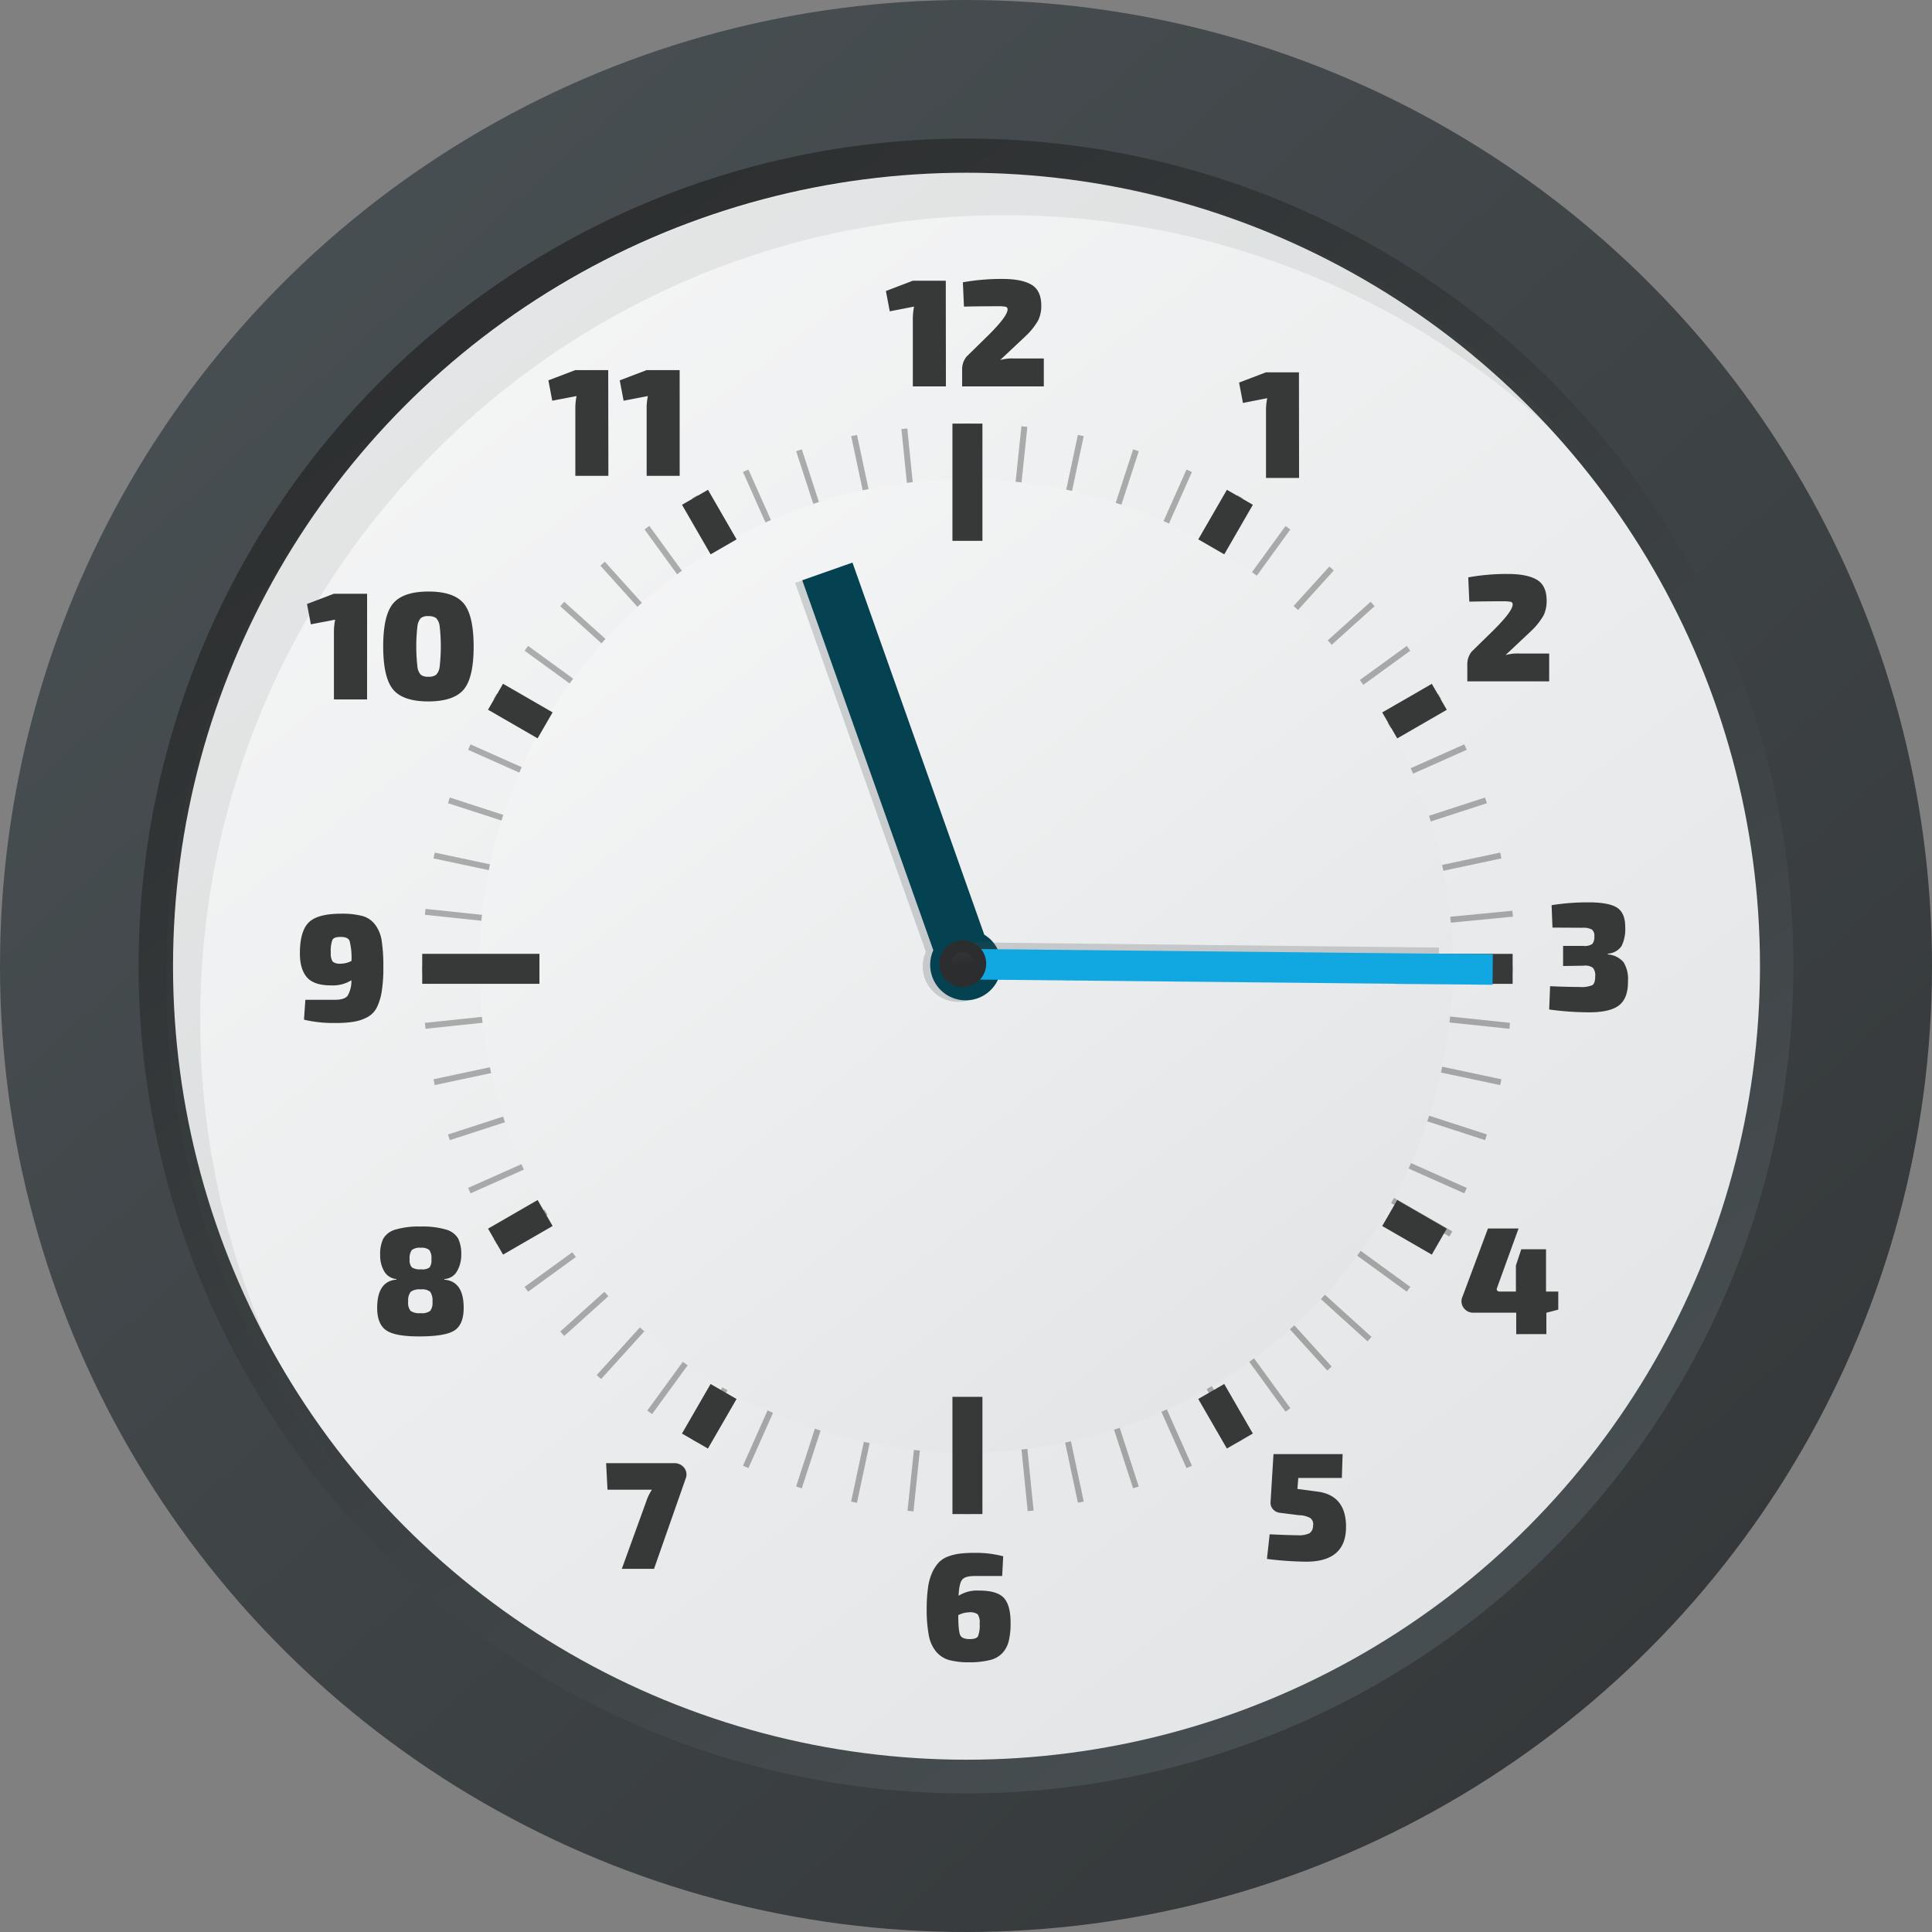 <svg xmlns="http://www.w3.org/2000/svg" xmlns:xlink="http://www.w3.org/1999/xlink" width="381mm" height="381mm" viewBox="0 0 1080 1080"><rect x="0" y="0" width="1080" height="1080" fill="#808080" stroke="none"/><defs><style>.cls-1{fill:#2b2d2e;}.cls-2{fill:url(#Безымянный_градиент_7);}.cls-3{fill:url(#Безымянный_градиент_5);}.cls-4{fill:url(#Безымянный_градиент_7-2);}.cls-5{fill:url(#Безымянный_градиент_5-2);}.cls-6{opacity:0.29;}.cls-7{fill:#010101;}.cls-8{fill:url(#Безымянный_градиент_5-3);}.cls-11,.cls-9{fill:#484f52;isolation:isolate;}.cls-9{opacity:0.09;}.cls-10{fill:#373838;}.cls-11{opacity:0.22;}.cls-12{fill:#054251;}.cls-13{fill:none;}.cls-14{fill:#11a8e1;}.cls-15{fill:url(#Безымянный_градиент_7-3);}.cls-16{fill:url(#Безымянный_градиент_7-4);}</style><linearGradient id="Безымянный_градиент_7" x1="153.27" y1="5138.14" x2="1317.98" y2="3854.67" gradientTransform="matrix(1, 0, 0, -1, 0, 5251.98)" gradientUnits="userSpaceOnUse"><stop offset="0" stop-color="#484f52"/><stop offset="1" stop-color="#2b2d2e"/></linearGradient><linearGradient id="Безымянный_градиент_5" x1="316.36" y1="5030.34" x2="752.09" y2="4410.06" gradientTransform="matrix(1, 0, 0, -1, 0, 5251.98)" gradientUnits="userSpaceOnUse"><stop offset="0" stop-color="#d8dbdd"/><stop offset="1" stop-color="#fdfdfd"/></linearGradient><linearGradient id="Безымянный_градиент_7-2" x1="815.12" y1="4317.04" x2="242.85" y2="5138.54" xlink:href="#Безымянный_градиент_7"/><linearGradient id="Безымянный_градиент_5-2" x1="1168.91" y1="3897.49" x2="-37.75" y2="5460.66" xlink:href="#Безымянный_градиент_5"/><linearGradient id="Безымянный_градиент_5-3" x1="925.65" y1="4212.41" x2="185.42" y2="5171.3" xlink:href="#Безымянный_градиент_5"/><linearGradient id="Безымянный_градиент_7-3" x1="-8004.57" y1="8480.43" x2="-7994.5" y2="8420.17" gradientTransform="matrix(1, 0.02, 0.02, -1, 8360.37, 9105.78)" xlink:href="#Безымянный_градиент_7"/><linearGradient id="Безымянный_градиент_7-4" x1="-7997.03" y1="8435.31" x2="-7992.15" y2="8406.11" gradientTransform="matrix(1, 0.02, 0.02, -1, 8360.37, 9105.78)" xlink:href="#Безымянный_градиент_7"/></defs><g id="Слой_2" data-name="Слой 2"><g id="Слой_1-2" data-name="Слой 1"><g id="Layer_2" data-name="Layer 2"><circle class="cls-1" cx="540" cy="551.9" r="521.32"/><circle class="cls-2" cx="540" cy="540" r="540"/><circle class="cls-3" cx="540" cy="540" r="346.62"/><circle class="cls-4" cx="540" cy="540" r="462.54"/><circle class="cls-5" cx="540.28" cy="540.13" r="443.56"/><g class="cls-6"><rect class="cls-7" x="539.14" y="236.8" width="3.33" height="65.53"/><rect class="cls-7" x="539.14" y="780.84" width="3.33" height="65.53"/><rect class="cls-7" x="507.17" y="239.52" width="3.3" height="65.21" transform="translate(-24.78 52.53) rotate(-5.77)"/><rect class="cls-7" x="571.22" y="779.52" width="3.3" height="65.21" transform="translate(-78.75 61.71) rotate(-5.77)"/><rect class="cls-7" x="482.59" y="242.76" width="3.33" height="65.53" transform="translate(-46.7 106.7) rotate(-12)"/><rect class="cls-7" x="595.7" y="774.88" width="3.33" height="65.53" transform="translate(-154.86 141.85) rotate(-12)"/><rect class="cls-7" x="455.1" y="250.12" width="3.33" height="65.53" transform="translate(-65.06 154.99) rotate(-18)"/><rect class="cls-7" x="623.19" y="767.54" width="3.33" height="65.53" transform="translate(-216.72 232.26) rotate(-18)"/><rect class="cls-7" x="428.51" y="260.32" width="3.33" height="65.53" transform="translate(-82.02 200.3) rotate(-24)"/><rect class="cls-7" x="649.78" y="757.33" width="3.33" height="65.53" transform="translate(-265.04 333.27) rotate(-24)"/><rect class="cls-7" x="403.15" y="273.25" width="3.33" height="65.53" transform="translate(-98.77 243.4) rotate(-30)"/><rect class="cls-7" x="675.15" y="744.39" width="3.33" height="65.53" transform="translate(-297.9 442.53) rotate(-30)"/><rect class="cls-7" x="379.24" y="288.72" width="3.33" height="65.53" transform="translate(-116.22 285.29) rotate(-36)"/><rect class="cls-7" x="699.03" y="728.91" width="3.33" height="65.53" transform="translate(-313.88 557.32) rotate(-36)"/><rect class="cls-7" x="357.11" y="306.68" width="3.33" height="65.53" transform="translate(-134.98 327.26) rotate(-42)"/><rect class="cls-7" x="721.19" y="710.99" width="3.33" height="65.53" transform="matrix(0.74, -0.67, 0.67, 0.74, -312, 674.72)"/><rect class="cls-7" x="336.98" y="326.81" width="3.33" height="65.53" transform="translate(-155.17 370.63) rotate(-48)"/><rect class="cls-7" x="739.66" y="693.9" width="3.33" height="65.43" transform="translate(-294.88 788.43) rotate(-47.84)"/><rect class="cls-7" x="319.08" y="348.92" width="3.33" height="65.53" transform="translate(-176.58 416.82) rotate(-54)"/><rect class="cls-7" x="759.22" y="668.7" width="3.33" height="65.53" transform="translate(-253.86 904.72) rotate(-54)"/><rect class="cls-7" x="303.56" y="372.81" width="3.33" height="65.53" transform="translate(-198.63 467.12) rotate(-60)"/><rect class="cls-7" x="777.44" y="641.71" width="3.33" height="65.75" transform="matrix(0.5, -0.87, 0.87, 0.5, -194.01, 1013.88)"/><rect class="cls-7" x="290.62" y="398.2" width="3.33" height="65.53" transform="translate(-220.3 522.69) rotate(-66)"/><rect class="cls-7" x="787.65" y="619.48" width="3.33" height="65.53" transform="translate(-127.58 1108.03) rotate(-66)"/><rect class="cls-7" x="280.43" y="424.76" width="3.33" height="65.53" transform="translate(-240.21 584.43) rotate(-72)"/><rect class="cls-7" x="797.85" y="592.86" width="3.33" height="65.53" transform="translate(-42.56 1192.68) rotate(-72)"/><rect class="cls-7" x="273.08" y="452.28" width="3.33" height="65.53" transform="translate(-256.82 652.94) rotate(-78)"/><rect class="cls-7" x="805.22" y="565.38" width="3.33" height="65.53" transform="translate(54.05 1263.03) rotate(-78)"/><rect class="cls-7" x="268.61" y="480.38" width="3.33" height="65.53" transform="translate(-268.31 728.31) rotate(-84)"/><rect class="cls-7" x="809.69" y="537.24" width="3.33" height="65.53" transform="translate(159.66 1317.34) rotate(-84)"/><rect class="cls-7" x="236.02" y="539.94" width="65.53" height="3.33"/><rect class="cls-7" x="780.04" y="539.94" width="65.53" height="3.33"/><rect class="cls-7" x="237.51" y="568.35" width="65.53" height="3.33" transform="translate(-58.1 31.37) rotate(-6)"/><polygon class="cls-7" points="772.76 516.11 845.42 509.11 845.75 512.42 773.11 519.41 772.76 516.11"/><rect class="cls-7" x="241.97" y="596.45" width="65.53" height="3.33" transform="translate(-118.35 70.19) rotate(-12)"/><rect class="cls-7" x="774.13" y="483.38" width="65.53" height="3.33" transform="translate(-83.21 178.36) rotate(-12)"/><rect class="cls-7" x="249.34" y="623.97" width="65.53" height="3.33" transform="translate(-179.52 117.8) rotate(-18)"/><rect class="cls-7" x="766.74" y="455.88" width="65.53" height="3.33" transform="translate(-102.26 269.45) rotate(-18)"/><rect class="cls-7" x="259.54" y="650.57" width="65.53" height="3.33" transform="translate(-240.02 175.28) rotate(-24)"/><rect class="cls-7" x="756.53" y="429.28" width="65.53" height="3.33" transform="translate(-107.04 358.29) rotate(-24)"/><rect class="cls-7" x="272.46" y="675.96" width="65.53" height="3.33" transform="translate(-297.92 243.4) rotate(-30)"/><rect class="cls-7" x="743.62" y="403.93" width="65.53" height="3.33" transform="translate(-98.78 442.53) rotate(-30)"/><rect class="cls-7" x="287.97" y="699.81" width="65.53" height="3.33" transform="translate(-351.06 322.49) rotate(-36)"/><rect class="cls-7" x="728.11" y="380.01" width="65.53" height="3.33" transform="translate(-79.03 520.12) rotate(-36)"/><rect class="cls-7" x="305.89" y="721.97" width="65.53" height="3.33" transform="translate(-397.22 412.47) rotate(-42)"/><rect class="cls-7" x="710.18" y="357.89" width="65.53" height="3.33" transform="translate(-49.76 589.48) rotate(-42)"/><rect class="cls-7" x="324.04" y="743.86" width="65.42" height="3.32" transform="translate(-435.34 509.6) rotate(-47.84)"/><rect class="cls-7" x="689.68" y="340.35" width="65.42" height="3.32" transform="translate(-15.99 647.97) rotate(-47.84)"/><rect class="cls-7" x="348.14" y="760" width="65.53" height="3.33" transform="matrix(0.59, -0.81, 0.81, 0.59, -459.18, 622.13)"/><rect class="cls-7" x="667.92" y="319.88" width="65.53" height="3.33" transform="translate(28.7 699.41) rotate(-54)"/><rect class="cls-7" x="372.01" y="775.49" width="65.53" height="3.33" transform="translate(-470.64 739.12) rotate(-60)"/><rect class="cls-7" x="644.05" y="304.35" width="65.53" height="3.33" transform="translate(73.39 739.15) rotate(-60)"/><rect class="cls-7" x="397.4" y="788.41" width="65.53" height="3.33" transform="translate(-466.56 861.7) rotate(-66)"/><rect class="cls-7" x="618.68" y="291.44" width="65.53" height="3.33" transform="translate(118.72 769.01) rotate(-66)"/><rect class="cls-7" x="423.98" y="798.64" width="65.53" height="3.33" transform="translate(-445.53 987.39) rotate(-72)"/><rect class="cls-7" x="592.11" y="281.21" width="65.53" height="3.33" transform="translate(162.75 789.76) rotate(-72)"/><rect class="cls-7" x="451.46" y="806.03" width="65.53" height="3.33" transform="translate(-406.49 1113.41) rotate(-78)"/><rect class="cls-7" x="564.58" y="273.85" width="65.53" height="3.33" transform="translate(203.66 802.53) rotate(-78)"/><rect class="cls-7" x="479.62" y="810.46" width="65.53" height="3.33" transform="translate(-348.84 1236.81) rotate(-84)"/><rect class="cls-7" x="536.46" y="269.37" width="65.53" height="3.33" transform="translate(240.17 808.81) rotate(-84)"/></g><circle class="cls-8" cx="540" cy="540" r="272.1"/><path class="cls-9" d="M111.93,569.94c0-248.4,201.31-449.65,449.65-449.65a448.54,448.54,0,0,1,341.8,157.49A449,449,0,0,0,542.66,96.6C294.28,96.6,92.88,297.91,92.88,546.24a447.81,447.81,0,0,0,108,292.16A447.64,447.64,0,0,1,111.93,569.94Z"/><rect class="cls-10" x="532.42" y="236.8" width="16.76" height="65.53"/><rect class="cls-10" x="532.42" y="780.84" width="16.76" height="65.53"/><rect class="cls-10" x="780.04" y="533.22" width="65.53" height="16.76"/><rect class="cls-10" x="236.02" y="533.2" width="65.53" height="16.76"/><rect class="cls-10" x="676.71" y="775.7" width="16.76" height="31.99" transform="translate(-304.06 448.61) rotate(-30)"/><rect class="cls-10" x="388.12" y="275.85" width="16.76" height="31.99" transform="translate(-92.8 237.35) rotate(-30)"/><rect class="cls-10" x="274.87" y="677.7" width="31.99" height="16.76" transform="translate(-304.07 237.35) rotate(-30)"/><rect class="cls-10" x="774.73" y="389.14" width="31.99" height="16.76" transform="translate(-92.82 448.62) rotate(-30)"/><rect class="cls-10" x="782.33" y="670.08" width="16.76" height="31.99" transform="translate(-198.8 1027.82) rotate(-60)"/><rect class="cls-10" x="282.47" y="381.49" width="16.76" height="31.99" transform="translate(-198.8 450.62) rotate(-60)"/><rect class="cls-10" x="380.48" y="783.33" width="31.99" height="16.76" transform="translate(-487.4 739.21) rotate(-60)"/><rect class="cls-10" x="669.11" y="283.46" width="31.99" height="16.76" transform="translate(89.81 739.24) rotate(-60)"/><path class="cls-11" d="M548.5,525.07a21,21,0,0,0-2.49-1.8L472.65,315.86l-28.16,10,73.06,206.2a19.83,19.83,0,1,0,31-6.91Z"/><path class="cls-12" d="M552.72,524.31a18.42,18.42,0,0,0-2.51-1.82l-73.67-208-28.07,9.88L521.73,531.2a19.85,19.85,0,1,0,31-6.94Z"/><circle class="cls-13" cx="539.98" cy="538.75" r="236.37"/><path class="cls-10" d="M528.77,216H510.28V179a36.08,36.08,0,0,1,.69-7.62l-13.59,2.65-2.16-11.36,15-5.74H528.7Z"/><path class="cls-10" d="M538.86,171.4l-.61-13.59a122,122,0,0,1,22.08-1.88q10.8,0,16.24,3.2t5.51,11.51a18.74,18.74,0,0,1-1.67,8.34,38,38,0,0,1-7.3,9.11l-14,13.16a24.38,24.38,0,0,1,7.88-.85H583.5V216H537.84v-9.27a11.11,11.11,0,0,1,2.57-7.49l12.31-12.05q10.53-10.53,10.52-14.2a1.4,1.4,0,0,0-1.06-1.51,19.15,19.15,0,0,0-4.14-.28Q547.26,171.19,538.86,171.4Z"/><path class="cls-10" d="M726.19,267.19H707.7v-37a34.63,34.63,0,0,1,.69-7.6l-13.58,2.66-2.16-11.39,15-5.72h18.47Z"/><path class="cls-10" d="M821.36,336.33l-.6-13.58a120.94,120.94,0,0,1,22.07-1.9q10.8,0,16.25,3.21t5.5,11.52a18.86,18.86,0,0,1-1.66,8.34,38.59,38.59,0,0,1-7.3,9.09l-14,13.17a24.34,24.34,0,0,1,7.88-.84H866v15.55H820.24v-9.22a11.12,11.12,0,0,1,2.5-7.49l12.32-12.06q10.53-10.51,10.52-14.19a1.37,1.37,0,0,0-1.06-1.51,20.61,20.61,0,0,0-4.15-.3Q829.73,336.12,821.36,336.33Z"/><path class="cls-10" d="M867.84,518.53,867.35,506A128,128,0,0,1,888,504.42q11.44,0,16,3c3,2,4.53,5.59,4.51,10.8a21.67,21.67,0,0,1-2,10.54,9.8,9.8,0,0,1-7.71,4.32v.45a12.72,12.72,0,0,1,8.75,4.32,17.73,17.73,0,0,1,2.5,10.5q.15,9.49-4.88,13.54t-17.11,4A162.73,162.73,0,0,1,866,564.3l.52-13c6.59.28,12.07.43,16.41.43a15.84,15.84,0,0,0,7.15-1c1.11-.7,1.67-2.36,1.65-5a6.51,6.51,0,0,0-1.32-4.76,7.48,7.48,0,0,0-5.25-1.14l-11.38.17V528.77h11.38a7.32,7.32,0,0,0,5-1.15,6.17,6.17,0,0,0,1.08-4.14,4.46,4.46,0,0,0-1.34-3.85,10,10,0,0,0-5.29-1Z"/><path class="cls-10" d="M169.93,570l.77-11.12h16.77c3.34,0,5.59-.76,6.8-2.16a16.27,16.27,0,0,0,2.16-8.75A19.79,19.79,0,0,1,185,550.84q-9.58,0-13.48-4.58t-3.88-13.39q0-12.14,4.83-17.11t18.19-5a45.55,45.55,0,0,1,11.8,1.25,13.28,13.28,0,0,1,7.14,4.75,19.73,19.73,0,0,1,3.76,9.07,94,94,0,0,1,.93,15,80.88,80.88,0,0,1-.93,13.55,31.17,31.17,0,0,1-2.78,8.94,12.64,12.64,0,0,1-5.36,5.35,24,24,0,0,1-7.52,2.49,61.21,61.21,0,0,1-10.3.69A70.2,70.2,0,0,1,169.93,570Zm15-37.54a8.13,8.13,0,0,0,1.08,5.14,6.69,6.69,0,0,0,4.58,1.1,13,13,0,0,0,5.89-1.53,37.78,37.78,0,0,0-1.08-11.26c-.67-1.51-2.33-2.16-5-2.16s-4,.57-4.58,1.67a17.65,17.65,0,0,0-.9,7.1Z"/><path class="cls-10" d="M205.2,391H186.67v-37a34.78,34.78,0,0,1,.69-7.61L173.77,349l-2.16-11.36,15-5.73h18.6Z"/><path class="cls-10" d="M239.46,330.67q14.19,0,19.74,6.64t5.57,24.08q0,17.49-5.57,24.08t-19.74,6.63q-14.13,0-19.68-6.63t-5.57-24.08q0-17.49,5.57-24.08T239.46,330.67Zm0,13.74a6.48,6.48,0,0,0-4.19,1.08,8.33,8.33,0,0,0-1.93,4.62,98.35,98.35,0,0,0,0,22.49,7.76,7.76,0,0,0,1.93,4.62,6.48,6.48,0,0,0,4.19,1.08,6.86,6.86,0,0,0,4.32-1.08,7.71,7.71,0,0,0,2-4.62,99.5,99.5,0,0,0,0-22.49,7.88,7.88,0,0,0-2-4.62,7.24,7.24,0,0,0-4.32-1.06Z"/><path class="cls-10" d="M340.09,266H321.62V229a35.24,35.24,0,0,1,.67-7.6L308.71,224l-2.16-11.38,15-5.72H340Z"/><path class="cls-10" d="M379.94,266H361.48V229a32.9,32.9,0,0,1,.69-7.6L348.6,224l-2.16-11.38,15-5.72h18.49Z"/><path class="cls-10" d="M871.08,722v10.09l-6.48,1.7h-.17v12H847.58v-12H823.82a6.46,6.46,0,0,1-5.63-2.7,6.08,6.08,0,0,1-.69-6.11l14.27-38.23h17.11l-12,33.09a1.65,1.65,0,0,0,0,1.53,1.56,1.56,0,0,0,1.39.61h9.13V707.42l3-9.07h13.84V722Z"/><path class="cls-10" d="M750.1,826.18H725.76l-.5,6.15,10.93,1.45q16.27,2,16.25,19.77,0,19.44-22.32,19.44a191.09,191.09,0,0,1-21.9-1.54l1.53-13.76q11.63.52,15.49.52a14,14,0,0,0,6.76-1.1,5,5,0,0,0,2-4.19,4.3,4.3,0,0,0-1.53-4.32,13.62,13.62,0,0,0-6.35-1.6l-10.8-1.36a5.86,5.86,0,0,1-3.74-2,5.3,5.3,0,0,1-1.34-3.84l1.65-26.94h38.64Z"/><path class="cls-10" d="M338.82,817.93h37.91a6.81,6.81,0,0,1,5.76,2.61,6,6,0,0,1,.8,6L365.6,877h-18l13.58-37.48a27.86,27.86,0,0,1,3.24-6.76H339.6Z"/><path class="cls-10" d="M560.22,881H544.77c-3.47,0-5.79.69-6.91,2.05s-1.81,4.32-2,9a19.4,19.4,0,0,1,11.47-2.91q10.11,0,13.85,4.12c2.5,2.75,3.75,7.35,3.75,13.85a42.93,42.93,0,0,1-1,10.11,15.61,15.61,0,0,1-3.5,6.76,14,14,0,0,1-7.06,4,46.4,46.4,0,0,1-11.56,1.25,42.08,42.08,0,0,1-11.23-1.25,14.83,14.83,0,0,1-7.28-4.71,19.61,19.61,0,0,1-4.1-9.16,78.47,78.47,0,0,1-1.17-15,83.56,83.56,0,0,1,.74-11.62,30.07,30.07,0,0,1,2.31-8.38,21.14,21.14,0,0,1,3.63-5.62,14.06,14.06,0,0,1,5.22-3.37,29,29,0,0,1,6.48-1.62,68.32,68.32,0,0,1,8.21-.43,59.62,59.62,0,0,1,16.18,1.9ZM542,916.27c2.55,0,4.15-.52,4.73-1.62a17.37,17.37,0,0,0,.91-7.08,8.1,8.1,0,0,0-1.08-5.14,7.1,7.1,0,0,0-4.84-1.13,13.58,13.58,0,0,0-6.05,1.58c0,6,.43,9.78,1.12,11.23S539.27,916.23,542,916.27Z"/><path class="cls-10" d="M221.62,715.31V715a8.76,8.76,0,0,1-6.94-4.47,17.66,17.66,0,0,1-2.16-9,19.41,19.41,0,0,1,1.75-9.16,11.53,11.53,0,0,1,6.7-5,45.76,45.76,0,0,1,14.21-1.73,46.24,46.24,0,0,1,14.28,1.73,11.41,11.41,0,0,1,6.67,5,20.19,20.19,0,0,1,1.71,9.16,17.94,17.94,0,0,1-2.31,9A8.64,8.64,0,0,1,248.4,715v.35q10.8.91,10.8,15.74c0,6.05-1.64,10.2-4.92,12.49S244.56,747,235,747.06s-15.81-1.08-19.16-3.44-5-6.48-5-12.57C210.88,721.18,214.44,715.91,221.62,715.31Zm13.6,5.46a8.29,8.29,0,0,0-5.66,1.38,8,8,0,0,0-1.38,5.47,7.06,7.06,0,0,0,1.34,5.18,8.61,8.61,0,0,0,5.6,1.25,7.85,7.85,0,0,0,5.37-1.25,7.44,7.44,0,0,0,1.26-5.18,8.6,8.6,0,0,0-1.26-5.51,7.27,7.27,0,0,0-5.27-1.34Zm0-23.26a7.21,7.21,0,0,0-5,1.25A7.67,7.67,0,0,0,229,704a5.87,5.87,0,0,0,1.25,4.47,8.12,8.12,0,0,0,5.1,1.08,6.91,6.91,0,0,0,4.73-1,6.61,6.61,0,0,0,1.08-4.53,8.13,8.13,0,0,0-1.14-5.23A6.73,6.73,0,0,0,235.22,697.51Z"/><rect class="cls-11" x="666.36" y="400.18" width="9.91" height="266.02" transform="translate(130.66 1198.5) rotate(-89.36)"/><rect class="cls-14" x="678.68" y="393.27" width="17.06" height="294.42" transform="translate(139.8 1222.18) rotate(-89.42)"/><circle class="cls-13" cx="540.02" cy="540.86" r="313.85"/><circle class="cls-15" cx="538.21" cy="538.7" r="13.09"/><circle class="cls-16" cx="538.21" cy="538.7" r="6.35"/></g></g></g></svg>